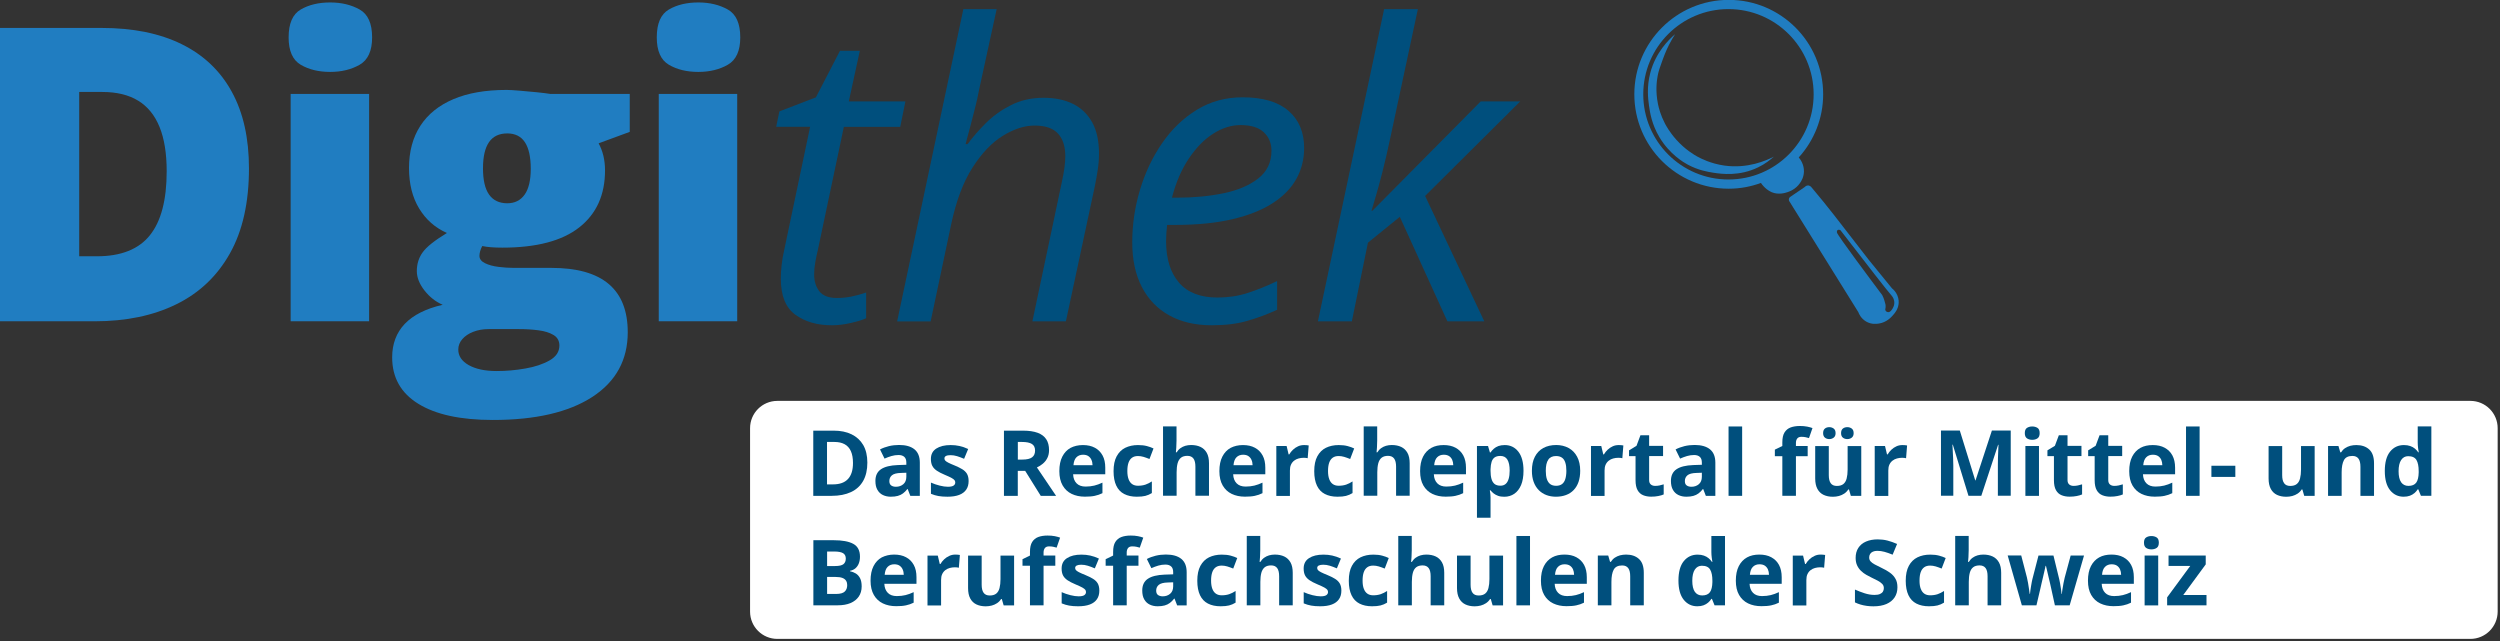 <?xml version="1.0" encoding="UTF-8" standalone="no"?>
<!DOCTYPE svg PUBLIC "-//W3C//DTD SVG 1.1//EN" "http://www.w3.org/Graphics/SVG/1.1/DTD/svg11.dtd">
<svg width="100%" height="100%" viewBox="0 0 1201 308" version="1.1" xmlns="http://www.w3.org/2000/svg" xmlns:xlink="http://www.w3.org/1999/xlink" xml:space="preserve" xmlns:serif="http://www.serif.com/" style="fill-rule:evenodd;clip-rule:evenodd;stroke-linejoin:round;stroke-miterlimit:2;">
    <rect x="0" y="0" width="1201" height="308" fill="#333333" stroke="none"/>
    <g transform="matrix(2.332,0,0,2.332,-64.626,-595.418)">
        <g id="Vektorisiert">
            <g>
                <path d="M79,290.01C79,297.04 77.69,302.88 75.07,307.54C72.45,312.2 68.77,315.69 64.01,318.02C59.26,320.35 53.67,321.51 47.25,321.51L27.71,321.51L27.71,261.08L48.62,261.08C55.12,261.08 60.63,262.2 65.15,264.43C69.67,266.66 73.11,269.93 75.46,274.23C77.82,278.52 79,283.78 79,290.01ZM62.05,290.59C62.05,286.93 61.56,283.89 60.58,281.48C59.6,279.07 58.13,277.26 56.18,276.07C54.22,274.87 51.76,274.27 48.78,274.27L44.03,274.27L44.03,308.12L47.67,308.12C52.63,308.12 56.27,306.68 58.58,303.8C60.9,300.92 62.05,296.52 62.05,290.59Z" style="fill:rgb(32,125,193);fill-rule:nonzero;"/>
                <path d="M95.73,255.83C98.04,255.83 100.06,256.31 101.79,257.28C103.51,258.24 104.37,260.16 104.37,263.03C104.37,265.81 103.51,267.69 101.79,268.67C100.07,269.65 98.05,270.14 95.73,270.14C93.36,270.14 91.34,269.65 89.67,268.67C88,267.69 87.17,265.81 87.17,263.03C87.17,260.16 88,258.25 89.67,257.28C91.34,256.31 93.36,255.83 95.73,255.83ZM103.75,274.68L103.75,321.51L87.59,321.51L87.59,274.68L103.75,274.68Z" style="fill:rgb(32,125,193);fill-rule:nonzero;"/>
                <path d="M129.24,341.84C122.6,341.84 117.48,340.73 113.89,338.51C110.29,336.29 108.5,333.1 108.5,328.94C108.5,326.16 109.37,323.86 111.1,322.04C112.84,320.22 115.44,318.91 118.91,318.11C117.48,317.5 116.23,316.53 115.17,315.18C114.11,313.83 113.58,312.49 113.58,311.17C113.58,309.71 113.98,308.42 114.78,307.31C115.58,306.19 117.25,304.86 119.78,303.32C117.36,302.25 115.45,300.57 114.06,298.28C112.67,295.99 111.97,293.21 111.97,289.93C111.97,286.54 112.75,283.65 114.3,281.25C115.86,278.85 118.13,277.02 121.12,275.75C124.11,274.48 127.75,273.85 132.05,273.85C132.63,273.85 133.51,273.9 134.7,274C135.88,274.1 137.08,274.21 138.3,274.33C139.51,274.45 140.45,274.57 141.11,274.68L157.44,274.68L157.44,282.49L151.03,284.85C151.47,285.65 151.8,286.52 152.02,287.45C152.24,288.39 152.35,289.38 152.35,290.43C152.35,295.47 150.58,299.39 147.04,302.17C143.5,304.95 138.22,306.34 131.19,306.34C129.45,306.34 128.08,306.23 127.06,306.01C126.87,306.37 126.72,306.72 126.63,307.06C126.53,307.4 126.48,307.73 126.48,308.03C126.48,308.66 126.86,309.17 127.62,309.54C128.38,309.91 129.3,310.17 130.39,310.3C131.48,310.44 132.52,310.51 133.51,310.51L141.28,310.51C146.54,310.51 150.48,311.61 153.1,313.82C155.72,316.03 157.03,319.34 157.03,323.78C157.03,329.48 154.6,333.92 149.74,337.09C144.85,340.26 138.03,341.84 129.24,341.84ZM130.02,331.76C131.98,331.76 133.95,331.59 135.93,331.24C137.91,330.9 139.58,330.34 140.93,329.57C142.28,328.8 142.95,327.78 142.95,326.51C142.95,325.55 142.55,324.82 141.75,324.34C140.95,323.86 139.92,323.53 138.65,323.37C137.38,323.2 136.05,323.12 134.64,323.12L128.36,323.12C127.2,323.12 126.15,323.31 125.2,323.68C124.25,324.05 123.5,324.55 122.95,325.19C122.4,325.82 122.12,326.54 122.12,327.34C122.12,328.66 122.84,329.73 124.27,330.54C125.71,331.35 127.62,331.76 130.02,331.76ZM132.21,297.2C133.75,297.2 134.94,296.61 135.79,295.42C136.63,294.24 137.05,292.46 137.05,290.09C137.05,287.67 136.65,285.85 135.85,284.63C135.05,283.42 133.84,282.81 132.21,282.81C130.53,282.81 129.28,283.41 128.45,284.61C127.62,285.81 127.21,287.61 127.21,290C127.21,292.4 127.62,294.2 128.45,295.39C129.28,296.58 130.53,297.2 132.21,297.2Z" style="fill:rgb(32,125,193);fill-rule:nonzero;"/>
                <path d="M171.57,255.83C173.88,255.83 175.9,256.31 177.63,257.28C179.35,258.24 180.21,260.16 180.21,263.03C180.21,265.81 179.35,267.69 177.63,268.67C175.91,269.65 173.89,270.14 171.57,270.14C169.2,270.14 167.18,269.65 165.51,268.67C163.84,267.69 163.01,265.81 163.01,263.03C163.01,260.16 163.84,258.25 165.51,257.28C167.18,256.31 169.2,255.83 171.57,255.83ZM179.58,274.68L179.58,321.51L163.42,321.51L163.42,274.68L179.58,274.68Z" style="fill:rgb(32,125,193);fill-rule:nonzero;"/>
                <path d="M199.06,322.33C196.06,322.33 193.56,321.61 191.56,320.16C189.56,318.71 188.56,316.23 188.56,312.7C188.56,311.85 188.62,310.92 188.73,309.91C188.84,308.9 189.02,307.86 189.27,306.79L194.6,281.45L187.61,281.45L188.27,278.27L195.79,275.38L200.75,265.79L204.84,265.79L202.57,276.21L214.23,276.21L213.16,281.46L201.55,281.46L196.18,306.88C195.99,307.65 195.81,308.48 195.66,309.36C195.51,310.24 195.43,311.08 195.43,311.88C195.43,313.26 195.79,314.41 196.5,315.33C197.22,316.25 198.42,316.71 200.1,316.71C201.15,316.71 202.15,316.61 203.1,316.42C204.05,316.23 205.06,315.95 206.14,315.59L206.14,320.88C205.45,321.21 204.41,321.53 203.02,321.85C201.61,322.18 200.3,322.33 199.06,322.33Z" style="fill:rgb(0,79,125);fill-rule:nonzero;"/>
                <path d="M212.53,321.51L226.17,257.2L233.03,257.2L229.39,273.9C229.17,275.09 228.9,276.3 228.58,277.56C228.26,278.81 227.94,280.07 227.61,281.32C227.28,282.57 226.95,283.81 226.62,285.02L227.03,285.02C228.1,283.56 229.38,282.1 230.85,280.64C232.32,279.18 234.05,277.95 236.02,276.96C237.99,275.97 240.22,275.47 242.7,275.47C245.07,275.47 247.1,275.9 248.8,276.75C250.49,277.6 251.8,278.88 252.73,280.57C253.65,282.26 254.11,284.39 254.11,286.96C254.11,288.03 254.03,289.13 253.86,290.25C253.69,291.37 253.49,292.53 253.24,293.74L247.29,321.52L240.39,321.52L246.42,293C246.69,291.76 246.89,290.7 247,289.82C247.11,288.94 247.17,288.17 247.17,287.51C247.17,285.5 246.67,283.94 245.66,282.84C244.65,281.74 243.05,281.19 240.84,281.19C238.77,281.19 236.6,281.89 234.33,283.28C232.06,284.67 229.96,286.86 228.05,289.85C226.13,292.84 224.67,296.75 223.65,301.57L219.43,321.53L212.53,321.53L212.53,321.51Z" style="fill:rgb(0,79,125);fill-rule:nonzero;"/>
                <path d="M277.32,322.33C273.93,322.33 271.01,321.65 268.56,320.28C266.11,318.92 264.23,316.96 262.92,314.41C261.61,311.86 260.96,308.81 260.96,305.25C260.96,301.59 261.49,297.98 262.55,294.44C263.61,290.9 265.13,287.69 267.12,284.81C269.1,281.93 271.49,279.64 274.29,277.93C277.09,276.22 280.22,275.37 283.69,275.37C287.85,275.37 291.01,276.3 293.15,278.16C295.3,280.02 296.37,282.58 296.37,285.83C296.37,288.12 295.84,290.23 294.78,292.15C293.72,294.08 292.09,295.75 289.9,297.17C287.71,298.59 284.94,299.69 281.59,300.48C278.24,301.27 274.28,301.66 269.71,301.66L268.14,301.66C268.08,302.16 268.04,302.71 267.99,303.31C267.95,303.92 267.93,304.48 267.93,305C267.93,308.64 268.81,311.48 270.58,313.54C272.34,315.59 274.99,316.62 278.52,316.62C280.7,316.62 282.76,316.31 284.7,315.69C286.64,315.07 288.67,314.25 290.8,313.23L290.8,319.14C288.76,320.08 286.71,320.84 284.64,321.43C282.57,322.04 280.13,322.33 277.32,322.33ZM269.14,296.05L270.13,296.05C273.66,296.05 276.89,295.74 279.84,295.12C282.79,294.5 285.16,293.48 286.95,292.06C288.74,290.64 289.64,288.75 289.64,286.38C289.64,284.84 289.12,283.57 288.07,282.58C287.02,281.59 285.42,281.09 283.28,281.09C281.38,281.09 279.5,281.68 277.66,282.85C275.81,284.02 274.14,285.72 272.64,287.95C271.13,290.18 269.96,292.88 269.14,296.05Z" style="fill:rgb(0,79,125);fill-rule:nonzero;"/>
                <path d="M299.21,321.51L312.85,257.2L319.8,257.2L314.18,283.45C313.57,286.32 313.01,288.77 312.48,290.81C311.96,292.85 311.5,294.51 311.12,295.79C310.73,297.07 310.44,298.06 310.25,298.75L310.42,298.75L332.74,276.22L340.88,276.22L321.29,295.69L333.48,321.52L325.88,321.52L316.08,299.99L309.51,305.32L306.2,321.52L299.21,321.52L299.21,321.51Z" style="fill:rgb(0,79,125);fill-rule:nonzero;"/>
            </g>
            <g>
                <path d="M536.62,386.94L187.85,386.94C184.75,386.94 182.23,384.43 182.23,381.32L182.23,343.53C182.23,340.43 184.74,337.91 187.85,337.91L536.62,337.91C539.72,337.91 542.24,340.42 542.24,343.53L542.24,381.32C542.23,384.42 539.72,386.94 536.62,386.94Z" style="fill:white;fill-rule:nonzero;"/>
                <g>
                    <path d="M206.39,350.62C206.39,352.13 206.1,353.39 205.52,354.41C204.94,355.43 204.1,356.19 203.01,356.7C201.91,357.21 200.59,357.47 199.05,357.47L195.25,357.47L195.25,344.04L199.47,344.04C200.88,344.04 202.1,344.29 203.13,344.79C204.16,345.29 204.97,346.03 205.54,347C206.1,347.98 206.39,349.19 206.39,350.62ZM203.43,350.7C203.43,349.71 203.28,348.89 202.99,348.25C202.7,347.61 202.27,347.14 201.7,346.83C201.13,346.52 200.43,346.37 199.6,346.37L198.08,346.37L198.08,355.11L199.3,355.11C200.69,355.11 201.72,354.74 202.4,354C203.09,353.26 203.43,352.16 203.43,350.7Z" style="fill:rgb(0,79,125);fill-rule:nonzero;"/>
                    <path d="M212.93,346.99C214.31,346.99 215.36,347.29 216.1,347.89C216.83,348.49 217.2,349.4 217.2,350.63L217.2,357.47L215.24,357.47L214.7,356.07L214.63,356.07C214.34,356.44 214.04,356.74 213.73,356.97C213.42,357.2 213.07,357.37 212.67,357.48C212.27,357.59 211.79,357.65 211.22,357.65C210.61,357.65 210.07,357.53 209.59,357.3C209.11,357.07 208.73,356.71 208.46,356.23C208.18,355.75 208.05,355.14 208.05,354.4C208.05,353.31 208.43,352.51 209.2,351.99C209.97,351.47 211.11,351.19 212.64,351.13L214.42,351.07L214.42,350.62C214.42,350.08 214.28,349.69 214,349.44C213.72,349.19 213.33,349.06 212.82,349.06C212.32,349.06 211.84,349.13 211.36,349.27C210.88,349.41 210.4,349.59 209.93,349.8L209,347.91C209.54,347.62 210.16,347.4 210.83,347.23C211.51,347.07 212.21,346.99 212.93,346.99ZM214.42,352.71L213.34,352.75C212.43,352.77 211.8,352.94 211.45,353.24C211.1,353.54 210.92,353.93 210.92,354.42C210.92,354.85 211.05,355.15 211.3,355.33C211.55,355.51 211.88,355.6 212.28,355.6C212.88,355.6 213.39,355.42 213.8,355.07C214.21,354.72 214.42,354.21 214.42,353.55L214.42,352.71Z" style="fill:rgb(0,79,125);fill-rule:nonzero;"/>
                    <path d="M227.25,354.42C227.25,355.12 227.09,355.71 226.76,356.19C226.43,356.67 225.94,357.04 225.3,357.28C224.65,357.53 223.84,357.65 222.88,357.65C222.16,357.65 221.55,357.6 221.04,357.51C220.53,357.42 220.01,357.27 219.49,357.05L219.49,354.74C220.05,354.99 220.65,355.2 221.29,355.36C221.93,355.52 222.49,355.6 222.98,355.6C223.52,355.6 223.92,355.52 224.15,355.36C224.39,355.2 224.5,354.98 224.5,354.72C224.5,354.55 224.45,354.39 224.36,354.26C224.27,354.13 224.06,353.97 223.75,353.79C223.44,353.62 222.95,353.39 222.28,353.11C221.64,352.84 221.11,352.57 220.7,352.29C220.29,352.01 219.98,351.69 219.78,351.31C219.58,350.93 219.48,350.45 219.48,349.87C219.48,348.92 219.85,348.21 220.59,347.73C221.33,347.25 222.32,347.01 223.55,347.01C224.19,347.01 224.79,347.07 225.37,347.2C225.95,347.33 226.54,347.53 227.16,347.82L226.32,349.84C225.81,349.62 225.33,349.44 224.88,349.3C224.43,349.16 223.97,349.09 223.51,349.09C223.1,349.09 222.79,349.15 222.58,349.26C222.37,349.37 222.27,349.54 222.27,349.76C222.27,349.93 222.32,350.07 222.43,350.2C222.54,350.33 222.75,350.47 223.05,350.63C223.36,350.79 223.81,350.99 224.41,351.23C224.99,351.47 225.5,351.72 225.93,351.98C226.36,352.24 226.69,352.56 226.92,352.94C227.13,353.32 227.25,353.81 227.25,354.42Z" style="fill:rgb(0,79,125);fill-rule:nonzero;"/>
                    <path d="M238.45,344.04C239.67,344.04 240.67,344.19 241.47,344.48C242.26,344.77 242.85,345.22 243.24,345.81C243.63,346.4 243.82,347.15 243.82,348.06C243.82,348.67 243.7,349.21 243.47,349.67C243.24,350.13 242.93,350.52 242.55,350.84C242.17,351.16 241.76,351.42 241.32,351.62L245.27,357.47L242.11,357.47L238.9,352.32L237.38,352.32L237.38,357.47L234.53,357.47L234.53,344.04L238.45,344.04ZM238.25,346.37L237.39,346.37L237.39,350L238.31,350C239.25,350 239.93,349.84 240.33,349.53C240.74,349.22 240.94,348.75 240.94,348.14C240.94,347.5 240.72,347.05 240.28,346.78C239.85,346.51 239.17,346.37 238.25,346.37Z" style="fill:rgb(0,79,125);fill-rule:nonzero;"/>
                    <path d="M250.8,347.01C251.75,347.01 252.57,347.19 253.25,347.56C253.94,347.92 254.46,348.45 254.84,349.14C255.22,349.83 255.4,350.68 255.4,351.67L255.4,353.03L248.78,353.03C248.81,353.82 249.05,354.44 249.49,354.89C249.93,355.34 250.55,355.56 251.34,355.56C251.99,355.56 252.59,355.49 253.14,355.36C253.68,355.23 254.24,355.02 254.82,354.75L254.82,356.92C254.31,357.17 253.78,357.36 253.23,357.47C252.68,357.59 252,357.64 251.21,357.64C250.18,357.64 249.27,357.45 248.48,357.07C247.69,356.69 247.07,356.11 246.62,355.33C246.17,354.55 245.94,353.57 245.94,352.39C245.94,351.19 246.14,350.19 246.55,349.39C246.96,348.59 247.52,347.99 248.25,347.59C248.98,347.21 249.83,347.01 250.8,347.01ZM250.82,349C250.28,349 249.82,349.17 249.47,349.52C249.11,349.87 248.91,350.42 248.85,351.16L252.78,351.16C252.77,350.74 252.7,350.37 252.55,350.05C252.41,349.73 252.19,349.47 251.91,349.28C251.63,349.09 251.26,349 250.82,349Z" style="fill:rgb(0,79,125);fill-rule:nonzero;"/>
                    <path d="M261.9,357.65C260.88,357.65 260.02,357.46 259.3,357.09C258.58,356.72 258.04,356.15 257.67,355.37C257.3,354.59 257.11,353.6 257.11,352.39C257.11,351.14 257.32,350.11 257.75,349.32C258.18,348.53 258.77,347.94 259.52,347.57C260.28,347.2 261.15,347.01 262.15,347.01C262.86,347.01 263.47,347.08 263.99,347.22C264.51,347.36 264.96,347.52 265.34,347.71L264.51,349.88C264.07,349.7 263.66,349.56 263.28,349.44C262.9,349.33 262.52,349.27 262.14,349.27C261.65,349.27 261.24,349.38 260.92,349.61C260.6,349.84 260.35,350.18 260.19,350.64C260.03,351.1 259.95,351.67 259.95,352.37C259.95,353.05 260.04,353.61 260.21,354.06C260.38,354.51 260.63,354.84 260.95,355.06C261.27,355.28 261.67,355.39 262.13,355.39C262.71,355.39 263.23,355.31 263.68,355.16C264.13,355 264.57,354.78 265,354.5L265,356.9C264.57,357.17 264.12,357.36 263.65,357.48C263.21,357.59 262.61,357.65 261.9,357.65Z" style="fill:rgb(0,79,125);fill-rule:nonzero;"/>
                    <path d="M270.08,343.16L270.08,346.09C270.08,346.6 270.06,347.08 270.03,347.54C270,348 269.97,348.32 269.95,348.51L270.1,348.51C270.32,348.16 270.58,347.87 270.89,347.65C271.19,347.43 271.53,347.27 271.9,347.16C272.27,347.06 272.66,347 273.08,347C273.82,347 274.47,347.13 275.02,347.39C275.57,347.65 276,348.06 276.31,348.61C276.62,349.16 276.77,349.88 276.77,350.76L276.77,357.45L273.97,357.45L273.97,351.45C273.97,350.72 273.84,350.16 273.57,349.79C273.3,349.42 272.88,349.23 272.32,349.23C271.76,349.23 271.31,349.36 270.99,349.62C270.67,349.88 270.44,350.26 270.3,350.77C270.17,351.27 270.1,351.89 270.1,352.62L270.1,357.45L267.3,357.45L267.3,343.16L270.08,343.16Z" style="fill:rgb(0,79,125);fill-rule:nonzero;"/>
                    <path d="M283.77,347.01C284.72,347.01 285.54,347.19 286.22,347.56C286.91,347.92 287.43,348.45 287.81,349.14C288.19,349.83 288.37,350.68 288.37,351.67L288.37,353.03L281.75,353.03C281.78,353.82 282.02,354.44 282.46,354.89C282.9,355.34 283.52,355.56 284.31,355.56C284.96,355.56 285.56,355.49 286.11,355.36C286.65,355.23 287.21,355.02 287.79,354.75L287.79,356.92C287.28,357.17 286.75,357.36 286.2,357.47C285.65,357.59 284.97,357.64 284.18,357.64C283.15,357.64 282.24,357.45 281.45,357.07C280.66,356.69 280.04,356.11 279.59,355.33C279.14,354.55 278.91,353.57 278.91,352.39C278.91,351.19 279.11,350.19 279.52,349.39C279.93,348.59 280.49,347.99 281.22,347.59C281.96,347.21 282.8,347.01 283.77,347.01ZM283.79,349C283.25,349 282.79,349.17 282.44,349.52C282.08,349.87 281.88,350.42 281.82,351.16L285.75,351.16C285.74,350.74 285.67,350.37 285.52,350.05C285.38,349.73 285.16,349.47 284.88,349.28C284.6,349.09 284.23,349 283.79,349Z" style="fill:rgb(0,79,125);fill-rule:nonzero;"/>
                    <path d="M296.37,347.01C296.51,347.01 296.67,347.02 296.86,347.03C297.05,347.05 297.2,347.07 297.31,347.09L297.1,349.72C297.01,349.69 296.88,349.67 296.71,349.65C296.54,349.63 296.4,349.63 296.27,349.63C295.91,349.63 295.56,349.68 295.22,349.77C294.88,349.86 294.58,350.01 294.31,350.22C294.04,350.43 293.83,350.69 293.67,351.03C293.51,351.36 293.44,351.77 293.44,352.26L293.44,357.49L290.64,357.49L290.64,347.2L292.76,347.2L293.17,348.93L293.31,348.93C293.51,348.58 293.76,348.26 294.07,347.97C294.37,347.68 294.72,347.45 295.11,347.27C295.49,347.09 295.92,347.01 296.37,347.01Z" style="fill:rgb(0,79,125);fill-rule:nonzero;"/>
                    <path d="M303.24,357.65C302.22,357.65 301.36,357.46 300.64,357.09C299.92,356.72 299.38,356.15 299.01,355.37C298.64,354.59 298.45,353.6 298.45,352.39C298.45,351.14 298.66,350.11 299.09,349.32C299.52,348.53 300.11,347.94 300.86,347.57C301.61,347.2 302.49,347.01 303.49,347.01C304.2,347.01 304.81,347.08 305.33,347.22C305.85,347.36 306.3,347.52 306.68,347.71L305.85,349.88C305.41,349.7 305,349.56 304.62,349.44C304.24,349.33 303.86,349.27 303.48,349.27C302.99,349.27 302.58,349.38 302.26,349.61C301.94,349.84 301.69,350.18 301.53,350.64C301.37,351.1 301.29,351.67 301.29,352.37C301.29,353.05 301.38,353.61 301.55,354.06C301.72,354.51 301.97,354.84 302.29,355.06C302.61,355.28 303.01,355.39 303.47,355.39C304.05,355.39 304.57,355.31 305.02,355.16C305.47,355 305.91,354.78 306.34,354.5L306.34,356.9C305.91,357.17 305.46,357.36 304.99,357.48C304.55,357.59 303.96,357.65 303.24,357.65Z" style="fill:rgb(0,79,125);fill-rule:nonzero;"/>
                    <path d="M311.42,343.16L311.42,346.09C311.42,346.6 311.4,347.08 311.37,347.54C311.34,348 311.31,348.32 311.29,348.51L311.44,348.51C311.66,348.16 311.92,347.87 312.23,347.65C312.53,347.43 312.87,347.27 313.24,347.16C313.61,347.06 314,347 314.42,347C315.16,347 315.81,347.13 316.36,347.39C316.91,347.65 317.34,348.06 317.65,348.61C317.96,349.16 318.11,349.88 318.11,350.76L318.11,357.45L315.31,357.45L315.31,351.45C315.31,350.72 315.18,350.16 314.91,349.79C314.64,349.42 314.22,349.23 313.66,349.23C313.1,349.23 312.65,349.36 312.33,349.62C312,349.88 311.78,350.26 311.64,350.77C311.51,351.27 311.44,351.89 311.44,352.62L311.44,357.45L308.64,357.45L308.64,343.16L311.42,343.16Z" style="fill:rgb(0,79,125);fill-rule:nonzero;"/>
                    <path d="M325.11,347.01C326.06,347.01 326.88,347.19 327.56,347.56C328.24,347.93 328.78,348.45 329.15,349.14C329.52,349.83 329.71,350.68 329.71,351.67L329.71,353.03L323.09,353.03C323.12,353.82 323.36,354.44 323.8,354.89C324.24,355.34 324.86,355.56 325.65,355.56C326.31,355.56 326.9,355.49 327.45,355.36C327.99,355.23 328.56,355.02 329.13,354.75L329.13,356.92C328.62,357.17 328.09,357.36 327.54,357.47C326.99,357.59 326.31,357.64 325.52,357.64C324.49,357.64 323.58,357.45 322.79,357.07C322,356.69 321.38,356.11 320.93,355.33C320.48,354.55 320.26,353.57 320.26,352.39C320.26,351.19 320.46,350.19 320.87,349.39C321.28,348.59 321.85,347.99 322.57,347.59C323.29,347.19 324.14,347.01 325.11,347.01ZM325.13,349C324.59,349 324.13,349.17 323.78,349.52C323.42,349.87 323.22,350.42 323.16,351.16L327.09,351.16C327.08,350.74 327.01,350.37 326.87,350.05C326.73,349.73 326.51,349.47 326.23,349.28C325.93,349.09 325.57,349 325.13,349Z" style="fill:rgb(0,79,125);fill-rule:nonzero;"/>
                    <path d="M337.69,347.01C338.85,347.01 339.78,347.46 340.49,348.36C341.2,349.26 341.56,350.58 341.56,352.32C341.56,353.48 341.39,354.46 341.06,355.25C340.72,356.04 340.26,356.64 339.66,357.05C339.07,357.45 338.38,357.66 337.61,357.66C337.11,357.66 336.69,357.6 336.33,357.47C335.98,357.34 335.67,357.18 335.42,356.98C335.17,356.78 334.95,356.57 334.77,356.34L334.62,356.34C334.67,356.58 334.71,356.84 334.73,357.09C334.75,357.34 334.77,357.6 334.77,357.84L334.77,361.98L331.97,361.98L331.97,347.2L334.25,347.2L334.64,348.53L334.77,348.53C334.95,348.25 335.18,348 335.44,347.77C335.7,347.54 336.02,347.35 336.39,347.21C336.77,347.08 337.2,347.01 337.69,347.01ZM336.79,349.25C336.3,349.25 335.91,349.35 335.62,349.55C335.33,349.75 335.12,350.06 334.99,350.46C334.86,350.86 334.79,351.38 334.77,351.99L334.77,352.29C334.77,352.95 334.83,353.51 334.96,353.97C335.09,354.43 335.3,354.78 335.59,355.02C335.88,355.26 336.3,355.38 336.82,355.38C337.25,355.38 337.6,355.26 337.88,355.02C338.16,354.78 338.36,354.43 338.5,353.97C338.64,353.51 338.71,352.94 338.71,352.28C338.71,351.28 338.55,350.52 338.24,350.01C337.93,349.5 337.45,349.25 336.79,349.25Z" style="fill:rgb(0,79,125);fill-rule:nonzero;"/>
                    <path d="M353.24,352.31C353.24,353.17 353.12,353.93 352.9,354.59C352.67,355.25 352.34,355.81 351.9,356.27C351.46,356.73 350.94,357.07 350.32,357.3C349.7,357.53 349.01,357.65 348.24,357.65C347.52,357.65 346.85,357.53 346.25,357.3C345.65,357.07 345.12,356.72 344.68,356.27C344.24,355.81 343.89,355.26 343.65,354.59C343.41,353.93 343.29,353.17 343.29,352.31C343.29,351.17 343.49,350.21 343.9,349.42C344.31,348.63 344.88,348.03 345.63,347.62C346.38,347.21 347.27,347 348.3,347C349.26,347 350.11,347.21 350.86,347.62C351.61,348.03 352.19,348.63 352.61,349.42C353.03,350.21 353.24,351.18 353.24,352.31ZM346.15,352.31C346.15,352.98 346.22,353.55 346.37,354.01C346.52,354.47 346.75,354.81 347.06,355.05C347.37,355.28 347.78,355.4 348.28,355.4C348.78,355.4 349.18,355.28 349.49,355.05C349.8,354.82 350.03,354.47 350.17,354.01C350.31,353.55 350.39,352.98 350.39,352.31C350.39,351.63 350.32,351.07 350.17,350.62C350.03,350.17 349.8,349.83 349.49,349.61C349.18,349.39 348.77,349.27 348.27,349.27C347.53,349.27 346.99,349.52 346.66,350.03C346.31,350.54 346.15,351.3 346.15,352.31Z" style="fill:rgb(0,79,125);fill-rule:nonzero;"/>
                    <path d="M361.18,347.01C361.32,347.01 361.48,347.02 361.67,347.03C361.86,347.05 362.01,347.07 362.13,347.09L361.92,349.72C361.83,349.69 361.7,349.67 361.53,349.65C361.36,349.63 361.22,349.63 361.09,349.63C360.73,349.63 360.38,349.68 360.04,349.77C359.7,349.86 359.4,350.01 359.13,350.22C358.86,350.43 358.65,350.69 358.49,351.03C358.33,351.36 358.26,351.77 358.26,352.26L358.26,357.49L355.46,357.49L355.46,347.2L357.58,347.2L357.99,348.93L358.13,348.93C358.33,348.58 358.58,348.26 358.89,347.97C359.19,347.68 359.54,347.45 359.93,347.27C360.31,347.09 360.73,347.01 361.18,347.01Z" style="fill:rgb(0,79,125);fill-rule:nonzero;"/>
                    <path d="M368.68,355.42C368.99,355.42 369.28,355.39 369.57,355.33C369.86,355.27 370.15,355.19 370.44,355.1L370.44,357.18C370.14,357.31 369.77,357.43 369.32,357.51C368.88,357.6 368.39,357.64 367.86,357.64C367.25,357.64 366.7,357.54 366.21,357.34C365.72,357.14 365.34,356.8 365.06,356.3C364.78,355.81 364.64,355.12 364.64,354.24L364.64,349.29L363.3,349.29L363.3,348.1L364.84,347.16L365.65,344.99L367.44,344.99L367.44,347.18L370.31,347.18L370.31,349.28L367.44,349.28L367.44,354.23C367.44,354.62 367.55,354.91 367.77,355.11C367.99,355.31 368.31,355.42 368.68,355.42Z" style="fill:rgb(0,79,125);fill-rule:nonzero;"/>
                    <path d="M376.81,346.99C378.19,346.99 379.24,347.29 379.98,347.89C380.71,348.49 381.08,349.4 381.08,350.63L381.08,357.47L379.12,357.47L378.58,356.07L378.51,356.07C378.22,356.44 377.92,356.74 377.61,356.97C377.3,357.2 376.95,357.37 376.55,357.48C376.15,357.59 375.67,357.65 375.1,357.65C374.49,357.65 373.95,357.53 373.47,357.3C372.99,357.07 372.61,356.71 372.34,356.23C372.06,355.75 371.93,355.14 371.93,354.4C371.93,353.31 372.31,352.51 373.08,351.99C373.85,351.47 374.99,351.19 376.52,351.13L378.3,351.07L378.3,350.62C378.3,350.08 378.16,349.69 377.88,349.44C377.6,349.19 377.21,349.06 376.71,349.06C376.21,349.06 375.73,349.13 375.25,349.27C374.77,349.41 374.29,349.59 373.82,349.8L372.89,347.91C373.43,347.62 374.05,347.4 374.72,347.23C375.39,347.07 376.09,346.99 376.81,346.99ZM378.3,352.71L377.22,352.75C376.31,352.77 375.68,352.94 375.33,353.24C374.98,353.54 374.8,353.93 374.8,354.42C374.8,354.85 374.92,355.15 375.18,355.33C375.43,355.51 375.76,355.6 376.16,355.6C376.76,355.6 377.27,355.42 377.68,355.07C378.09,354.72 378.3,354.21 378.3,353.55L378.3,352.71Z" style="fill:rgb(0,79,125);fill-rule:nonzero;"/>
                    <rect x="383.8" y="343.18" width="2.8" height="14.29" style="fill:rgb(0,79,125);"/>
                    <path d="M400.1,349.3L397.68,349.3L397.68,357.46L394.88,357.46L394.88,349.3L393.34,349.3L393.34,347.95L394.88,347.2L394.88,346.45C394.88,345.57 395.03,344.89 395.33,344.41C395.63,343.93 396.05,343.58 396.59,343.38C397.13,343.18 397.77,343.08 398.51,343.08C399.05,343.08 399.55,343.12 400,343.21C400.45,343.3 400.81,343.4 401.09,343.51L400.37,345.57C400.16,345.5 399.92,345.44 399.67,345.39C399.42,345.34 399.13,345.31 398.81,345.31C398.42,345.31 398.13,345.43 397.95,345.66C397.77,345.89 397.68,346.2 397.68,346.56L397.68,347.2L400.1,347.2L400.1,349.3Z" style="fill:rgb(0,79,125);fill-rule:nonzero;"/>
                    <path d="M411.14,347.2L411.14,357.47L408.99,357.47L408.61,356.16L408.46,356.16C408.24,356.51 407.96,356.79 407.63,357.01C407.3,357.23 406.93,357.39 406.54,357.5C406.14,357.6 405.73,357.66 405.3,357.66C404.57,357.66 403.93,357.53 403.38,357.27C402.83,357.01 402.41,356.6 402.11,356.05C401.81,355.5 401.65,354.78 401.65,353.9L401.65,347.21L404.45,347.21L404.45,353.21C404.45,353.94 404.58,354.5 404.85,354.87C405.11,355.24 405.53,355.43 406.11,355.43C406.68,355.43 407.13,355.3 407.45,355.04C407.77,354.78 408,354.4 408.13,353.89C408.26,353.38 408.33,352.77 408.33,352.04L408.33,347.21L411.14,347.21L411.14,347.2ZM403.28,344.56C403.28,344.13 403.4,343.81 403.65,343.61C403.9,343.41 404.2,343.32 404.55,343.32C404.9,343.32 405.2,343.42 405.46,343.61C405.72,343.81 405.85,344.12 405.85,344.56C405.85,344.97 405.72,345.28 405.46,345.48C405.2,345.68 404.9,345.78 404.55,345.78C404.2,345.78 403.89,345.68 403.65,345.48C403.41,345.28 403.28,344.97 403.28,344.56ZM406.98,344.56C406.98,344.13 407.1,343.81 407.35,343.61C407.6,343.41 407.91,343.32 408.27,343.32C408.62,343.32 408.92,343.42 409.18,343.61C409.44,343.81 409.57,344.12 409.57,344.56C409.57,344.97 409.44,345.28 409.18,345.48C408.92,345.68 408.62,345.78 408.27,345.78C407.9,345.78 407.6,345.68 407.35,345.48C407.1,345.28 406.98,344.97 406.98,344.56Z" style="fill:rgb(0,79,125);fill-rule:nonzero;"/>
                    <path d="M419.63,347.01C419.77,347.01 419.93,347.02 420.12,347.03C420.31,347.05 420.46,347.07 420.58,347.09L420.37,349.72C420.28,349.69 420.15,349.67 419.98,349.65C419.81,349.63 419.67,349.63 419.54,349.63C419.18,349.63 418.83,349.68 418.49,349.77C418.15,349.86 417.85,350.01 417.58,350.22C417.31,350.43 417.1,350.69 416.94,351.03C416.78,351.36 416.71,351.77 416.71,352.26L416.71,357.49L413.91,357.49L413.91,347.2L416.03,347.2L416.44,348.93L416.58,348.93C416.78,348.58 417.03,348.26 417.34,347.97C417.64,347.68 417.99,347.45 418.38,347.27C418.76,347.09 419.18,347.01 419.63,347.01Z" style="fill:rgb(0,79,125);fill-rule:nonzero;"/>
                    <path d="M433.23,357.47L430,346.93L429.92,346.93C429.93,347.18 429.95,347.56 429.98,348.06C430.01,348.56 430.03,349.1 430.06,349.67C430.09,350.24 430.1,350.75 430.1,351.21L430.1,357.45L427.56,357.45L427.56,344.02L431.44,344.02L434.62,354.29L434.68,354.29L438.05,344.02L441.93,344.02L441.93,357.45L439.28,357.45L439.28,351.1C439.28,350.68 439.29,350.19 439.3,349.64C439.31,349.09 439.34,348.56 439.36,348.07C439.38,347.58 439.4,347.2 439.41,346.95L439.33,346.95L435.87,357.46L433.23,357.46L433.23,357.47Z" style="fill:rgb(0,79,125);fill-rule:nonzero;"/>
                    <path d="M446.36,343.18C446.78,343.18 447.13,343.28 447.44,343.47C447.74,343.66 447.89,344.02 447.89,344.55C447.89,345.07 447.74,345.43 447.44,345.63C447.14,345.83 446.78,345.93 446.36,345.93C445.94,345.93 445.58,345.83 445.28,345.63C444.98,345.43 444.83,345.07 444.83,344.55C444.83,344.02 444.98,343.66 445.28,343.47C445.58,343.28 445.93,343.18 446.36,343.18ZM447.75,347.2L447.75,357.47L444.95,357.47L444.95,347.2L447.75,347.2Z" style="fill:rgb(0,79,125);fill-rule:nonzero;"/>
                    <path d="M454.87,355.42C455.18,355.42 455.47,355.39 455.76,355.33C456.05,355.27 456.34,355.19 456.63,355.1L456.63,357.18C456.33,357.31 455.96,357.43 455.51,357.51C455.07,357.6 454.58,357.64 454.05,357.64C453.44,357.64 452.89,357.54 452.4,357.34C451.91,357.14 451.53,356.8 451.25,356.3C450.97,355.81 450.83,355.12 450.83,354.24L450.83,349.29L449.49,349.29L449.49,348.1L451.03,347.16L451.84,344.99L453.63,344.99L453.63,347.18L456.5,347.18L456.5,349.28L453.63,349.28L453.63,354.23C453.63,354.62 453.74,354.91 453.96,355.11C454.18,355.31 454.5,355.42 454.87,355.42Z" style="fill:rgb(0,79,125);fill-rule:nonzero;"/>
                    <path d="M463.26,355.42C463.57,355.42 463.86,355.39 464.15,355.33C464.44,355.27 464.73,355.19 465.02,355.1L465.02,357.18C464.72,357.31 464.35,357.43 463.9,357.51C463.46,357.6 462.97,357.64 462.44,357.64C461.83,357.64 461.28,357.54 460.79,357.34C460.3,357.14 459.92,356.8 459.64,356.3C459.36,355.81 459.22,355.12 459.22,354.24L459.22,349.29L457.88,349.29L457.88,348.1L459.42,347.16L460.23,344.99L462.02,344.99L462.02,347.18L464.89,347.18L464.89,349.28L462.02,349.28L462.02,354.23C462.02,354.62 462.13,354.91 462.35,355.11C462.57,355.31 462.89,355.42 463.26,355.42Z" style="fill:rgb(0,79,125);fill-rule:nonzero;"/>
                    <path d="M471.19,347.01C472.14,347.01 472.96,347.19 473.64,347.56C474.32,347.93 474.86,348.45 475.23,349.14C475.6,349.83 475.79,350.68 475.79,351.67L475.79,353.03L469.17,353.03C469.2,353.82 469.44,354.44 469.88,354.89C470.32,355.34 470.94,355.56 471.73,355.56C472.39,355.56 472.98,355.49 473.53,355.36C474.07,355.23 474.64,355.02 475.21,354.75L475.21,356.92C474.7,357.17 474.17,357.36 473.62,357.47C473.07,357.59 472.39,357.64 471.6,357.64C470.57,357.64 469.66,357.45 468.87,357.07C468.08,356.69 467.46,356.11 467.01,355.33C466.56,354.55 466.34,353.57 466.34,352.39C466.34,351.19 466.54,350.19 466.95,349.39C467.36,348.59 467.93,347.99 468.65,347.59C469.37,347.19 470.22,347.01 471.19,347.01ZM471.2,349C470.66,349 470.2,349.17 469.85,349.52C469.49,349.87 469.29,350.42 469.23,351.16L473.16,351.16C473.15,350.74 473.08,350.37 472.94,350.05C472.8,349.73 472.58,349.47 472.3,349.28C472.01,349.09 471.65,349 471.2,349Z" style="fill:rgb(0,79,125);fill-rule:nonzero;"/>
                    <rect x="478.04" y="343.18" width="2.8" height="14.29" style="fill:rgb(0,79,125);"/>
                    <rect x="483.27" y="351.27" width="4.93" height="2.3" style="fill:rgb(0,79,125);"/>
                    <path d="M504.54,347.2L504.54,357.47L502.39,357.47L502.01,356.16L501.86,356.16C501.64,356.51 501.36,356.79 501.03,357.01C500.7,357.23 500.33,357.39 499.94,357.5C499.54,357.6 499.13,357.66 498.7,357.66C497.97,357.66 497.33,357.53 496.78,357.27C496.23,357.01 495.81,356.6 495.51,356.05C495.21,355.5 495.05,354.78 495.05,353.9L495.05,347.21L497.85,347.21L497.85,353.21C497.85,353.94 497.98,354.5 498.25,354.87C498.51,355.24 498.93,355.43 499.51,355.43C500.08,355.43 500.53,355.3 500.85,355.04C501.17,354.78 501.4,354.4 501.53,353.89C501.66,353.38 501.73,352.77 501.73,352.04L501.73,347.21L504.54,347.21L504.54,347.2Z" style="fill:rgb(0,79,125);fill-rule:nonzero;"/>
                    <path d="M513.13,347.01C514.23,347.01 515.11,347.31 515.77,347.91C516.44,348.51 516.77,349.46 516.77,350.78L516.77,357.47L513.97,357.47L513.97,351.47C513.97,350.74 513.84,350.18 513.57,349.81C513.3,349.44 512.89,349.25 512.32,349.25C511.46,349.25 510.88,349.54 510.57,350.12C510.26,350.7 510.1,351.54 510.1,352.64L510.1,357.47L507.3,357.47L507.3,347.2L509.44,347.2L509.82,348.51L509.98,348.51C510.2,348.16 510.47,347.87 510.8,347.65C511.13,347.43 511.49,347.27 511.89,347.16C512.28,347.06 512.7,347.01 513.13,347.01Z" style="fill:rgb(0,79,125);fill-rule:nonzero;"/>
                    <path d="M522.87,357.65C521.73,357.65 520.79,357.2 520.07,356.3C519.35,355.4 518.99,354.09 518.99,352.35C518.99,350.59 519.35,349.26 520.08,348.36C520.81,347.46 521.76,347.01 522.94,347.01C523.43,347.01 523.86,347.08 524.23,347.21C524.6,347.34 524.93,347.52 525.2,347.75C525.47,347.98 525.7,348.23 525.89,348.51L525.98,348.51C525.94,348.31 525.9,348.03 525.85,347.64C525.8,347.25 525.77,346.86 525.77,346.46L525.77,343.17L528.58,343.17L528.58,357.46L526.43,357.46L525.89,356.13L525.77,356.13C525.59,356.41 525.37,356.67 525.1,356.9C524.83,357.13 524.52,357.31 524.15,357.45C523.8,357.58 523.36,357.65 522.87,357.65ZM523.85,355.42C524.61,355.42 525.15,355.19 525.47,354.74C525.79,354.29 525.95,353.6 525.97,352.68L525.97,352.38C525.97,351.38 525.82,350.62 525.51,350.09C525.2,349.56 524.63,349.3 523.8,349.3C523.18,349.3 522.7,349.57 522.35,350.1C522,350.63 521.83,351.4 521.83,352.41C521.83,353.42 522.01,354.17 522.36,354.68C522.71,355.16 523.21,355.42 523.85,355.42Z" style="fill:rgb(0,79,125);fill-rule:nonzero;"/>
                    <path d="M195.25,366.61L199.43,366.61C201.22,366.61 202.57,366.86 203.49,367.36C204.41,367.86 204.87,368.74 204.87,370.01C204.87,370.52 204.79,370.98 204.63,371.39C204.47,371.8 204.23,372.14 203.93,372.4C203.63,372.66 203.25,372.83 202.81,372.91L202.81,373C203.26,373.09 203.66,373.25 204.02,373.47C204.38,373.69 204.67,374.02 204.89,374.44C205.11,374.87 205.22,375.43 205.22,376.13C205.22,376.94 205.02,377.64 204.62,378.22C204.22,378.8 203.65,379.25 202.92,379.56C202.18,379.87 201.31,380.02 200.29,380.02L195.27,380.02L195.27,366.61L195.25,366.61ZM198.1,371.93L199.75,371.93C200.58,371.93 201.15,371.8 201.47,371.54C201.79,371.28 201.95,370.9 201.95,370.39C201.95,369.88 201.76,369.51 201.39,369.28C201.01,369.06 200.42,368.94 199.6,368.94L198.1,368.94L198.1,371.93ZM198.1,374.18L198.1,377.68L199.95,377.68C200.81,377.68 201.4,377.51 201.74,377.18C202.08,376.85 202.24,376.41 202.24,375.85C202.24,375.52 202.17,375.23 202.02,374.98C201.87,374.73 201.63,374.53 201.28,374.39C200.93,374.25 200.46,374.18 199.85,374.18L198.1,374.18Z" style="fill:rgb(0,79,125);fill-rule:nonzero;"/>
                    <path d="M211.91,369.57C212.86,369.57 213.68,369.75 214.36,370.12C215.05,370.48 215.57,371.01 215.95,371.7C216.33,372.39 216.51,373.24 216.51,374.23L216.51,375.59L209.89,375.59C209.92,376.38 210.16,377 210.6,377.45C211.04,377.9 211.66,378.12 212.45,378.12C213.1,378.12 213.7,378.05 214.25,377.92C214.79,377.79 215.35,377.58 215.93,377.31L215.93,379.48C215.42,379.73 214.89,379.92 214.34,380.03C213.79,380.15 213.11,380.2 212.32,380.2C211.29,380.2 210.38,380.01 209.59,379.63C208.8,379.25 208.18,378.67 207.73,377.89C207.28,377.11 207.05,376.13 207.05,374.95C207.05,373.75 207.25,372.75 207.66,371.95C208.07,371.15 208.63,370.55 209.36,370.15C210.1,369.78 210.95,369.57 211.91,369.57ZM211.93,371.57C211.39,371.57 210.93,371.74 210.58,372.09C210.22,372.44 210.02,372.99 209.96,373.73L213.89,373.73C213.88,373.31 213.81,372.94 213.66,372.62C213.52,372.3 213.3,372.04 213.02,371.85C212.74,371.66 212.37,371.57 211.93,371.57Z" style="fill:rgb(0,79,125);fill-rule:nonzero;"/>
                    <path d="M224.51,369.57C224.65,369.57 224.81,369.58 225,369.59C225.19,369.61 225.34,369.63 225.45,369.65L225.24,372.28C225.15,372.25 225.02,372.23 224.85,372.21C224.68,372.19 224.54,372.19 224.41,372.19C224.05,372.19 223.7,372.24 223.36,372.33C223.02,372.42 222.72,372.57 222.45,372.78C222.18,372.99 221.97,373.25 221.81,373.59C221.65,373.92 221.58,374.33 221.58,374.82L221.58,380.05L218.78,380.05L218.78,369.78L220.9,369.78L221.31,371.51L221.45,371.51C221.65,371.16 221.9,370.84 222.21,370.55C222.51,370.26 222.86,370.03 223.25,369.85C223.64,369.66 224.06,369.57 224.51,369.57Z" style="fill:rgb(0,79,125);fill-rule:nonzero;"/>
                    <path d="M236.62,369.77L236.62,380.04L234.47,380.04L234.09,378.73L233.94,378.73C233.72,379.08 233.44,379.36 233.11,379.58C232.78,379.8 232.42,379.96 232.02,380.07C231.62,380.17 231.21,380.23 230.78,380.23C230.05,380.23 229.41,380.1 228.86,379.84C228.31,379.58 227.89,379.17 227.59,378.62C227.29,378.07 227.14,377.35 227.14,376.47L227.14,369.78L229.94,369.78L229.94,375.78C229.94,376.51 230.07,377.07 230.34,377.44C230.61,377.81 231.02,378 231.6,378C232.17,378 232.62,377.87 232.94,377.61C233.26,377.35 233.49,376.97 233.62,376.46C233.75,375.95 233.82,375.34 233.82,374.61L233.82,369.78L236.62,369.78L236.62,369.77Z" style="fill:rgb(0,79,125);fill-rule:nonzero;"/>
                    <path d="M245.11,371.87L242.69,371.87L242.69,380.03L239.89,380.03L239.89,371.87L238.35,371.87L238.35,370.52L239.89,369.77L239.89,369.02C239.89,368.14 240.04,367.46 240.34,366.98C240.64,366.5 241.06,366.15 241.6,365.95C242.14,365.75 242.78,365.65 243.52,365.65C244.06,365.65 244.56,365.69 245.01,365.78C245.46,365.87 245.82,365.97 246.1,366.08L245.38,368.14C245.17,368.07 244.93,368.01 244.68,367.96C244.43,367.91 244.14,367.88 243.82,367.88C243.43,367.88 243.14,368 242.96,368.23C242.78,368.47 242.69,368.77 242.69,369.13L242.69,369.77L245.11,369.77L245.11,371.87Z" style="fill:rgb(0,79,125);fill-rule:nonzero;"/>
                    <path d="M254.18,376.99C254.18,377.69 254.02,378.28 253.69,378.76C253.36,379.24 252.87,379.61 252.23,379.85C251.58,380.1 250.77,380.22 249.81,380.22C249.09,380.22 248.48,380.17 247.97,380.08C247.46,379.99 246.94,379.84 246.42,379.62L246.42,377.31C246.98,377.56 247.58,377.77 248.22,377.93C248.86,378.09 249.42,378.17 249.91,378.17C250.45,378.17 250.85,378.09 251.08,377.93C251.32,377.77 251.43,377.55 251.43,377.29C251.43,377.12 251.38,376.96 251.29,376.83C251.2,376.7 250.99,376.54 250.68,376.36C250.37,376.19 249.88,375.96 249.21,375.68C248.57,375.41 248.04,375.14 247.63,374.86C247.22,374.58 246.91,374.26 246.71,373.88C246.51,373.5 246.41,373.02 246.41,372.44C246.41,371.49 246.78,370.78 247.52,370.3C248.26,369.82 249.25,369.58 250.48,369.58C251.12,369.58 251.72,369.64 252.3,369.77C252.88,369.9 253.47,370.1 254.09,370.39L253.25,372.41C252.74,372.19 252.26,372.01 251.81,371.87C251.36,371.73 250.9,371.66 250.44,371.66C250.03,371.66 249.72,371.72 249.51,371.83C249.3,371.94 249.2,372.11 249.2,372.33C249.2,372.5 249.25,372.64 249.36,372.77C249.47,372.9 249.68,373.04 249.98,373.2C250.29,373.36 250.74,373.56 251.34,373.8C251.92,374.04 252.43,374.29 252.86,374.55C253.29,374.81 253.62,375.13 253.85,375.51C254.06,375.88 254.18,376.38 254.18,376.99Z" style="fill:rgb(0,79,125);fill-rule:nonzero;"/>
                    <path d="M262.24,371.87L259.82,371.87L259.82,380.03L257.02,380.03L257.02,371.87L255.48,371.87L255.48,370.52L257.02,369.77L257.02,369.02C257.02,368.14 257.17,367.46 257.47,366.98C257.77,366.5 258.19,366.15 258.73,365.95C259.27,365.75 259.91,365.65 260.65,365.65C261.19,365.65 261.69,365.69 262.14,365.78C262.59,365.87 262.95,365.97 263.23,366.08L262.51,368.14C262.3,368.07 262.06,368.01 261.81,367.96C261.56,367.91 261.27,367.88 260.95,367.88C260.56,367.88 260.27,368 260.09,368.23C259.91,368.47 259.82,368.77 259.82,369.13L259.82,369.77L262.24,369.77L262.24,371.87Z" style="fill:rgb(0,79,125);fill-rule:nonzero;"/>
                    <path d="M267.9,369.56C269.28,369.56 270.33,369.86 271.07,370.46C271.8,371.06 272.17,371.97 272.17,373.2L272.17,380.04L270.21,380.04L269.67,378.64L269.6,378.64C269.31,379.01 269.01,379.31 268.7,379.54C268.39,379.77 268.04,379.94 267.64,380.05C267.24,380.16 266.76,380.22 266.19,380.22C265.58,380.22 265.04,380.1 264.56,379.87C264.08,379.64 263.7,379.28 263.43,378.8C263.15,378.32 263.02,377.71 263.02,376.97C263.02,375.88 263.4,375.08 264.17,374.56C264.94,374.04 266.08,373.76 267.61,373.7L269.39,373.64L269.39,373.19C269.39,372.65 269.25,372.26 268.97,372.01C268.69,371.76 268.3,371.63 267.79,371.63C267.29,371.63 266.81,371.7 266.33,371.84C265.85,371.98 265.37,372.16 264.9,372.37L263.97,370.48C264.51,370.19 265.13,369.97 265.8,369.8C266.48,369.64 267.18,369.56 267.9,369.56ZM269.39,375.28L268.31,375.32C267.4,375.34 266.77,375.51 266.42,375.81C266.07,376.11 265.89,376.5 265.89,376.99C265.89,377.42 266.02,377.72 266.27,377.9C266.52,378.08 266.85,378.17 267.25,378.17C267.85,378.17 268.36,377.99 268.77,377.64C269.18,377.29 269.39,376.78 269.39,376.12L269.39,375.28Z" style="fill:rgb(0,79,125);fill-rule:nonzero;"/>
                    <path d="M279.15,380.22C278.13,380.22 277.27,380.03 276.55,379.66C275.83,379.29 275.29,378.72 274.92,377.94C274.55,377.16 274.36,376.17 274.36,374.96C274.36,373.71 274.57,372.68 275,371.89C275.43,371.1 276.02,370.51 276.77,370.14C277.53,369.77 278.4,369.58 279.4,369.58C280.11,369.58 280.72,369.65 281.24,369.79C281.76,369.93 282.21,370.09 282.59,370.28L281.76,372.45C281.32,372.27 280.91,372.13 280.53,372.01C280.15,371.9 279.77,371.84 279.39,371.84C278.9,371.84 278.49,371.95 278.17,372.18C277.85,372.41 277.6,372.75 277.44,373.21C277.28,373.67 277.2,374.24 277.2,374.94C277.2,375.62 277.29,376.18 277.46,376.63C277.63,377.08 277.88,377.41 278.2,377.63C278.52,377.85 278.92,377.96 279.38,377.96C279.96,377.96 280.48,377.88 280.93,377.73C281.38,377.57 281.82,377.35 282.25,377.07L282.25,379.47C281.82,379.74 281.37,379.93 280.9,380.05C280.46,380.16 279.86,380.22 279.15,380.22Z" style="fill:rgb(0,79,125);fill-rule:nonzero;"/>
                    <path d="M287.33,365.73L287.33,368.66C287.33,369.17 287.31,369.65 287.28,370.11C287.25,370.57 287.22,370.89 287.2,371.08L287.35,371.08C287.57,370.73 287.83,370.44 288.14,370.22C288.44,370 288.78,369.84 289.15,369.73C289.52,369.63 289.91,369.57 290.33,369.57C291.07,369.57 291.72,369.7 292.27,369.96C292.82,370.22 293.25,370.63 293.56,371.18C293.87,371.73 294.02,372.45 294.02,373.33L294.02,380.02L291.22,380.02L291.22,374.02C291.22,373.29 291.09,372.73 290.82,372.36C290.55,371.99 290.13,371.8 289.57,371.8C289.01,371.8 288.56,371.93 288.24,372.19C287.92,372.45 287.69,372.83 287.55,373.34C287.42,373.84 287.35,374.46 287.35,375.19L287.35,380.02L284.55,380.02L284.55,365.73L287.33,365.73Z" style="fill:rgb(0,79,125);fill-rule:nonzero;"/>
                    <path d="M304.04,376.99C304.04,377.69 303.88,378.28 303.55,378.76C303.22,379.24 302.73,379.61 302.09,379.85C301.44,380.1 300.63,380.22 299.67,380.22C298.95,380.22 298.34,380.17 297.83,380.08C297.32,379.99 296.8,379.84 296.28,379.62L296.28,377.31C296.84,377.56 297.44,377.77 298.08,377.93C298.72,378.09 299.28,378.17 299.77,378.17C300.31,378.17 300.71,378.09 300.94,377.93C301.17,377.77 301.29,377.55 301.29,377.29C301.29,377.12 301.24,376.96 301.15,376.83C301.06,376.7 300.85,376.54 300.54,376.36C300.23,376.19 299.74,375.96 299.07,375.68C298.43,375.41 297.9,375.14 297.49,374.86C297.08,374.58 296.77,374.26 296.57,373.88C296.37,373.5 296.27,373.02 296.27,372.44C296.27,371.49 296.64,370.78 297.38,370.3C298.12,369.82 299.1,369.58 300.34,369.58C300.98,369.58 301.58,369.64 302.16,369.77C302.74,369.9 303.33,370.1 303.95,370.39L303.11,372.41C302.6,372.19 302.12,372.01 301.67,371.87C301.22,371.73 300.76,371.66 300.3,371.66C299.89,371.66 299.58,371.72 299.37,371.83C299.16,371.94 299.06,372.11 299.06,372.33C299.06,372.5 299.11,372.64 299.22,372.77C299.33,372.9 299.54,373.04 299.84,373.2C300.15,373.36 300.6,373.56 301.2,373.8C301.78,374.04 302.29,374.29 302.71,374.55C303.14,374.81 303.47,375.13 303.7,375.51C303.92,375.88 304.04,376.38 304.04,376.99Z" style="fill:rgb(0,79,125);fill-rule:nonzero;"/>
                    <path d="M310.36,380.22C309.34,380.22 308.48,380.03 307.76,379.66C307.04,379.29 306.5,378.72 306.13,377.94C305.76,377.16 305.57,376.17 305.57,374.96C305.57,373.71 305.78,372.68 306.21,371.89C306.63,371.1 307.23,370.51 307.98,370.14C308.74,369.77 309.61,369.58 310.61,369.58C311.32,369.58 311.93,369.65 312.45,369.79C312.97,369.93 313.42,370.09 313.8,370.28L312.97,372.45C312.53,372.27 312.12,372.13 311.74,372.01C311.36,371.9 310.98,371.84 310.6,371.84C310.11,371.84 309.7,371.95 309.38,372.18C309.06,372.41 308.81,372.75 308.65,373.21C308.49,373.67 308.41,374.24 308.41,374.94C308.41,375.62 308.49,376.18 308.67,376.63C308.84,377.08 309.09,377.41 309.41,377.63C309.73,377.85 310.13,377.96 310.59,377.96C311.17,377.96 311.69,377.88 312.14,377.73C312.59,377.57 313.03,377.35 313.46,377.07L313.46,379.47C313.03,379.74 312.58,379.93 312.11,380.05C311.67,380.16 311.08,380.22 310.36,380.22Z" style="fill:rgb(0,79,125);fill-rule:nonzero;"/>
                    <path d="M318.54,365.73L318.54,368.66C318.54,369.17 318.52,369.65 318.49,370.11C318.46,370.57 318.43,370.89 318.41,371.08L318.56,371.08C318.78,370.73 319.04,370.44 319.35,370.22C319.65,370 319.99,369.84 320.36,369.73C320.73,369.63 321.12,369.57 321.54,369.57C322.28,369.57 322.93,369.7 323.48,369.96C324.03,370.22 324.46,370.63 324.77,371.18C325.08,371.73 325.23,372.45 325.23,373.33L325.23,380.02L322.43,380.02L322.43,374.02C322.43,373.29 322.3,372.73 322.03,372.36C321.76,371.99 321.34,371.8 320.78,371.8C320.22,371.8 319.77,371.93 319.45,372.19C319.12,372.45 318.9,372.83 318.76,373.34C318.63,373.84 318.56,374.46 318.56,375.19L318.56,380.02L315.76,380.02L315.76,365.73L318.54,365.73Z" style="fill:rgb(0,79,125);fill-rule:nonzero;"/>
                    <path d="M337.35,369.77L337.35,380.04L335.2,380.04L334.82,378.73L334.67,378.73C334.45,379.08 334.17,379.36 333.84,379.58C333.51,379.8 333.14,379.96 332.75,380.07C332.35,380.17 331.94,380.23 331.51,380.23C330.78,380.23 330.14,380.1 329.59,379.84C329.04,379.58 328.62,379.17 328.32,378.62C328.02,378.07 327.86,377.35 327.86,376.47L327.86,369.78L330.66,369.78L330.66,375.78C330.66,376.51 330.79,377.07 331.06,377.44C331.32,377.81 331.74,378 332.32,378C332.89,378 333.34,377.87 333.66,377.61C333.98,377.35 334.21,376.97 334.34,376.46C334.47,375.95 334.54,375.34 334.54,374.61L334.54,369.78L337.35,369.78L337.35,369.77Z" style="fill:rgb(0,79,125);fill-rule:nonzero;"/>
                    <rect x="340.1" y="365.74" width="2.8" height="14.29" style="fill:rgb(0,79,125);"/>
                    <path d="M350,369.57C350.95,369.57 351.77,369.75 352.45,370.12C353.13,370.49 353.67,371.01 354.04,371.7C354.41,372.39 354.6,373.24 354.6,374.23L354.6,375.59L347.98,375.59C348.01,376.38 348.25,377 348.69,377.45C349.13,377.9 349.75,378.12 350.54,378.12C351.2,378.12 351.79,378.05 352.34,377.92C352.88,377.79 353.45,377.58 354.02,377.31L354.02,379.48C353.51,379.73 352.98,379.92 352.43,380.03C351.88,380.15 351.2,380.2 350.41,380.2C349.38,380.2 348.47,380.01 347.68,379.63C346.89,379.25 346.27,378.67 345.82,377.89C345.37,377.11 345.15,376.13 345.15,374.95C345.15,373.75 345.35,372.75 345.76,371.95C346.17,371.15 346.74,370.55 347.46,370.15C348.18,369.75 349.03,369.57 350,369.57ZM350.02,371.57C349.48,371.57 349.02,371.74 348.67,372.09C348.31,372.44 348.11,372.99 348.05,373.73L351.98,373.73C351.97,373.31 351.9,372.94 351.76,372.62C351.62,372.3 351.4,372.04 351.12,371.85C350.82,371.66 350.46,371.57 350.02,371.57Z" style="fill:rgb(0,79,125);fill-rule:nonzero;"/>
                    <path d="M362.7,369.57C363.8,369.57 364.68,369.87 365.34,370.47C366.01,371.07 366.34,372.02 366.34,373.34L366.34,380.03L363.54,380.03L363.54,374.03C363.54,373.3 363.41,372.74 363.14,372.37C362.87,372 362.46,371.81 361.89,371.81C361.03,371.81 360.45,372.1 360.14,372.68C359.83,373.26 359.67,374.1 359.67,375.2L359.67,380.03L356.87,380.03L356.87,369.76L359.01,369.76L359.39,371.07L359.55,371.07C359.77,370.72 360.04,370.43 360.37,370.21C360.7,369.99 361.06,369.83 361.46,369.72C361.86,369.63 362.27,369.57 362.7,369.57Z" style="fill:rgb(0,79,125);fill-rule:nonzero;"/>
                    <path d="M377.36,380.22C376.22,380.22 375.28,379.77 374.56,378.87C373.84,377.97 373.48,376.66 373.48,374.92C373.48,373.16 373.84,371.83 374.57,370.93C375.3,370.03 376.25,369.58 377.43,369.58C377.92,369.58 378.35,369.65 378.72,369.78C379.09,369.91 379.42,370.09 379.69,370.32C379.96,370.55 380.19,370.8 380.38,371.08L380.47,371.08C380.43,370.88 380.39,370.6 380.34,370.21C380.29,369.82 380.26,369.43 380.26,369.03L380.26,365.74L383.07,365.74L383.07,380.03L380.92,380.03L380.38,378.7L380.26,378.7C380.08,378.98 379.86,379.24 379.59,379.47C379.32,379.7 379.01,379.88 378.64,380.02C378.29,380.15 377.86,380.22 377.36,380.22ZM378.35,377.99C379.11,377.99 379.65,377.76 379.97,377.31C380.29,376.86 380.45,376.17 380.47,375.25L380.47,374.95C380.47,373.95 380.32,373.19 380.01,372.66C379.7,372.13 379.13,371.87 378.3,371.87C377.68,371.87 377.2,372.14 376.85,372.67C376.5,373.2 376.33,373.97 376.33,374.98C376.33,375.99 376.51,376.74 376.86,377.25C377.21,377.73 377.7,377.99 378.35,377.99Z" style="fill:rgb(0,79,125);fill-rule:nonzero;"/>
                    <path d="M390.15,369.57C391.1,369.57 391.92,369.75 392.6,370.12C393.28,370.49 393.82,371.01 394.19,371.7C394.56,372.39 394.75,373.24 394.75,374.23L394.75,375.59L388.13,375.59C388.16,376.38 388.4,377 388.84,377.45C389.28,377.9 389.9,378.12 390.69,378.12C391.35,378.12 391.94,378.05 392.49,377.92C393.03,377.79 393.6,377.58 394.17,377.31L394.17,379.48C393.66,379.73 393.13,379.92 392.58,380.03C392.03,380.15 391.35,380.2 390.56,380.2C389.53,380.2 388.62,380.01 387.83,379.63C387.04,379.25 386.42,378.67 385.97,377.89C385.52,377.11 385.3,376.13 385.3,374.95C385.3,373.75 385.5,372.75 385.91,371.95C386.32,371.15 386.89,370.55 387.61,370.15C388.33,369.75 389.19,369.57 390.15,369.57ZM390.17,371.57C389.63,371.57 389.17,371.74 388.82,372.09C388.46,372.44 388.26,372.99 388.2,373.73L392.13,373.73C392.12,373.31 392.05,372.94 391.91,372.62C391.77,372.3 391.55,372.04 391.27,371.85C390.98,371.66 390.61,371.57 390.17,371.57Z" style="fill:rgb(0,79,125);fill-rule:nonzero;"/>
                    <path d="M402.75,369.57C402.89,369.57 403.05,369.58 403.24,369.59C403.43,369.61 403.58,369.63 403.7,369.65L403.49,372.28C403.4,372.25 403.27,372.23 403.1,372.21C402.93,372.19 402.79,372.19 402.66,372.19C402.3,372.19 401.95,372.24 401.61,372.33C401.27,372.42 400.97,372.57 400.7,372.78C400.43,372.99 400.22,373.25 400.06,373.59C399.9,373.92 399.83,374.33 399.83,374.82L399.83,380.05L397.03,380.05L397.03,369.78L399.15,369.78L399.56,371.51L399.7,371.51C399.9,371.16 400.15,370.84 400.46,370.55C400.76,370.26 401.11,370.03 401.5,369.85C401.88,369.66 402.3,369.57 402.75,369.57Z" style="fill:rgb(0,79,125);fill-rule:nonzero;"/>
                    <path d="M418.59,376.31C418.59,377.11 418.4,377.8 418.01,378.39C417.62,378.98 417.06,379.43 416.33,379.75C415.59,380.07 414.7,380.23 413.64,380.23C413.17,380.23 412.72,380.2 412.28,380.14C411.84,380.08 411.41,379.99 411,379.87C410.59,379.75 410.21,379.6 409.84,379.42L409.84,376.78C410.48,377.06 411.14,377.32 411.82,377.54C412.5,377.76 413.19,377.88 413.86,377.88C414.32,377.88 414.7,377.82 414.98,377.7C415.26,377.58 415.47,377.41 415.6,377.2C415.73,376.99 415.79,376.74 415.79,376.47C415.79,376.13 415.68,375.85 415.45,375.61C415.22,375.37 414.91,375.15 414.52,374.94C414.13,374.73 413.68,374.51 413.18,374.27C412.87,374.12 412.53,373.94 412.16,373.73C411.79,373.52 411.44,373.26 411.11,372.95C410.78,372.64 410.51,372.27 410.3,371.83C410.09,371.39 409.98,370.87 409.98,370.26C409.98,369.46 410.16,368.77 410.53,368.2C410.9,367.63 411.42,367.19 412.11,366.89C412.8,366.59 413.6,366.44 414.53,366.44C415.23,366.44 415.89,366.52 416.53,366.68C417.16,366.84 417.83,367.08 418.52,367.38L417.6,369.59C416.98,369.34 416.43,369.14 415.94,369.01C415.45,368.87 414.95,368.8 414.44,368.8C414.08,368.8 413.78,368.86 413.53,368.97C413.28,369.08 413.09,369.24 412.96,369.45C412.83,369.66 412.77,369.89 412.77,370.16C412.77,370.48 412.86,370.75 413.05,370.96C413.24,371.18 413.52,371.39 413.89,371.59C414.27,371.79 414.74,372.03 415.3,372.3C415.99,372.62 416.57,372.96 417.06,373.31C417.55,373.66 417.92,374.08 418.18,374.55C418.46,375.01 418.59,375.6 418.59,376.31Z" style="fill:rgb(0,79,125);fill-rule:nonzero;"/>
                    <path d="M425.09,380.22C424.07,380.22 423.21,380.03 422.49,379.66C421.77,379.29 421.23,378.72 420.86,377.94C420.49,377.16 420.3,376.17 420.3,374.96C420.3,373.71 420.51,372.68 420.94,371.89C421.36,371.1 421.96,370.51 422.71,370.14C423.47,369.77 424.34,369.58 425.34,369.58C426.05,369.58 426.66,369.65 427.18,369.79C427.7,369.93 428.15,370.09 428.53,370.28L427.7,372.45C427.26,372.27 426.85,372.13 426.47,372.01C426.09,371.9 425.71,371.84 425.33,371.84C424.84,371.84 424.43,371.95 424.11,372.18C423.79,372.41 423.54,372.75 423.38,373.21C423.22,373.67 423.14,374.24 423.14,374.94C423.14,375.62 423.22,376.18 423.4,376.63C423.57,377.08 423.82,377.41 424.14,377.63C424.46,377.85 424.86,377.96 425.32,377.96C425.9,377.96 426.42,377.88 426.87,377.73C427.32,377.57 427.76,377.35 428.19,377.07L428.19,379.47C427.76,379.74 427.31,379.93 426.84,380.05C426.4,380.16 425.81,380.22 425.09,380.22Z" style="fill:rgb(0,79,125);fill-rule:nonzero;"/>
                    <path d="M433.27,365.73L433.27,368.66C433.27,369.17 433.25,369.65 433.22,370.11C433.19,370.57 433.16,370.89 433.14,371.08L433.29,371.08C433.51,370.73 433.77,370.44 434.08,370.22C434.38,370 434.72,369.84 435.09,369.73C435.46,369.63 435.85,369.57 436.27,369.57C437.01,369.57 437.66,369.7 438.21,369.96C438.76,370.22 439.19,370.63 439.5,371.18C439.81,371.73 439.96,372.45 439.96,373.33L439.96,380.02L437.16,380.02L437.16,374.02C437.16,373.29 437.03,372.73 436.76,372.36C436.49,371.99 436.07,371.8 435.51,371.8C434.95,371.8 434.5,371.93 434.18,372.19C433.85,372.45 433.63,372.83 433.49,373.34C433.36,373.84 433.29,374.46 433.29,375.19L433.29,380.02L430.49,380.02L430.49,365.73L433.27,365.73Z" style="fill:rgb(0,79,125);fill-rule:nonzero;"/>
                    <path d="M451.03,380.03L450.24,376.44C450.2,376.23 450.13,375.91 450.03,375.49C449.93,375.07 449.83,374.62 449.71,374.14C449.6,373.66 449.49,373.21 449.4,372.8C449.31,372.39 449.24,372.09 449.19,371.9L449.11,371.9C449.07,372.09 449,372.39 448.91,372.8C448.82,373.21 448.72,373.66 448.6,374.14C448.49,374.62 448.38,375.08 448.28,375.5C448.18,375.93 448.11,376.25 448.06,376.47L447.23,380.02L444.22,380.02L441.3,369.75L444.09,369.75L445.27,374.3C445.35,374.62 445.43,375 445.5,375.43C445.57,375.86 445.64,376.29 445.7,376.7C445.76,377.11 445.8,377.43 445.83,377.67L445.9,377.67C445.91,377.49 445.94,377.26 445.98,376.96C446.02,376.67 446.06,376.36 446.12,376.05C446.17,375.73 446.22,375.45 446.27,375.2C446.32,374.95 446.35,374.77 446.38,374.68L447.65,369.76L450.73,369.76L451.93,374.68C451.97,374.86 452.03,375.14 452.1,375.53C452.17,375.92 452.23,376.31 452.29,376.72C452.35,377.13 452.38,377.45 452.38,377.68L452.45,377.68C452.47,377.47 452.52,377.16 452.58,376.75C452.64,376.34 452.71,375.91 452.8,375.46C452.88,375.01 452.97,374.63 453.05,374.31L454.28,369.76L457.03,369.76L454.07,380.03L451.03,380.03Z" style="fill:rgb(0,79,125);fill-rule:nonzero;"/>
                    <path d="M462.69,369.57C463.64,369.57 464.46,369.75 465.14,370.12C465.82,370.49 466.36,371.01 466.73,371.7C467.1,372.39 467.29,373.24 467.29,374.23L467.29,375.59L460.67,375.59C460.7,376.38 460.94,377 461.38,377.45C461.82,377.9 462.44,378.12 463.23,378.12C463.89,378.12 464.48,378.05 465.03,377.92C465.57,377.79 466.14,377.58 466.71,377.31L466.71,379.48C466.2,379.73 465.67,379.92 465.12,380.03C464.57,380.15 463.89,380.2 463.1,380.2C462.07,380.2 461.16,380.01 460.37,379.63C459.58,379.25 458.96,378.67 458.51,377.89C458.06,377.11 457.84,376.13 457.84,374.95C457.84,373.75 458.04,372.75 458.45,371.95C458.86,371.15 459.43,370.55 460.15,370.15C460.87,369.75 461.72,369.57 462.69,369.57ZM462.71,371.57C462.17,371.57 461.71,371.74 461.36,372.09C461,372.44 460.8,372.99 460.74,373.73L464.67,373.73C464.66,373.31 464.59,372.94 464.45,372.62C464.31,372.3 464.09,372.04 463.81,371.85C463.51,371.66 463.15,371.57 462.71,371.57Z" style="fill:rgb(0,79,125);fill-rule:nonzero;"/>
                    <path d="M470.91,365.75C471.33,365.75 471.68,365.85 471.99,366.04C472.29,366.23 472.44,366.59 472.44,367.12C472.44,367.64 472.29,368 471.99,368.2C471.69,368.4 471.33,368.5 470.91,368.5C470.49,368.5 470.13,368.4 469.83,368.2C469.53,368 469.38,367.64 469.38,367.12C469.38,366.59 469.53,366.23 469.83,366.04C470.13,365.85 470.49,365.75 470.91,365.75ZM472.31,369.77L472.31,380.04L469.51,380.04L469.51,369.77L472.31,369.77Z" style="fill:rgb(0,79,125);fill-rule:nonzero;"/>
                    <path d="M482.26,380.03L474.15,380.03L474.15,378.38L478.91,371.91L474.44,371.91L474.44,369.77L482.1,369.77L482.1,371.59L477.47,377.9L482.26,377.9L482.26,380.03Z" style="fill:rgb(0,79,125);fill-rule:nonzero;"/>
                </g>
            </g>
            <g>
                <path d="M418.57,316.17C418.24,315.39 417.73,314.93 417.47,314.73C415.86,312.76 414.26,310.79 412.65,308.81C411.1,306.81 409.55,304.81 408,302.81C405.89,300.08 404.8,298.68 403.35,296.89C402.34,295.65 401.49,294.63 400.9,293.93C400.88,293.91 400.61,293.51 400.13,293.53C399.76,293.55 399.54,293.8 399.5,293.85C398.48,294.54 397.46,295.23 396.45,295.92C396.4,295.97 396.27,296.1 396.23,296.31C396.17,296.64 396.37,296.88 396.4,296.91C401.11,304.48 405.82,312.05 410.53,319.62C410.65,319.94 411.06,320.93 412.14,321.56C413.23,322.2 414.3,322.05 414.76,321.98C416.41,321.73 417.37,320.61 417.72,320.2C418.09,319.77 418.68,319.08 418.82,318C418.88,317.61 418.89,316.92 418.57,316.17ZM417.53,318.99C417.36,319.24 417.11,319.62 416.73,319.63C416.5,319.64 416.25,319.51 416.14,319.31C416.04,319.12 416.1,318.93 416.14,318.72C416.22,318.22 416.09,317.82 415.87,317.11C415.79,316.85 415.66,316.51 415.46,316.12C413.21,313.12 406.22,303.78 406.13,303.23C406.08,302.91 406.21,302.77 406.21,302.77C406.31,302.67 406.47,302.65 406.5,302.65C406.68,302.64 406.81,302.73 406.85,302.75C406.93,302.85 407.01,302.96 407.09,303.06C412.57,310.17 416.52,315.25 417.33,316.15C417.42,316.25 417.77,316.63 417.9,317.22C418.1,318.13 417.64,318.82 417.53,318.99Z" style="fill:rgb(32,125,193);fill-rule:nonzero;"/>
                <path d="M403.29,274.75C403.29,264.01 394.58,255.3 383.84,255.3C373.1,255.3 364.39,264.01 364.39,274.75C364.39,285.49 373.1,294.2 383.84,294.2C386.17,294.2 388.4,293.77 390.47,293.01C390.63,293.24 390.82,293.51 391.1,293.79C391.32,294.01 391.89,294.58 392.69,294.92C394.1,295.51 395.47,295.06 395.91,294.92C396.33,294.78 397.64,294.34 398.54,293C398.77,292.67 399.29,291.86 399.33,290.7C399.38,289.21 398.59,288.15 398.26,287.76C401.38,284.32 403.29,279.76 403.29,274.75ZM383.78,292.3C374.09,292.3 366.23,284.44 366.23,274.75C366.23,265.06 374.09,257.2 383.78,257.2C393.47,257.2 401.33,265.06 401.33,274.75C401.33,284.45 393.47,292.3 383.78,292.3Z" style="fill:rgb(32,125,193);fill-rule:nonzero;"/>
                <path d="M372.79,262.37C372.44,262.91 371.99,263.66 371.52,264.58C371.39,264.84 370.83,265.95 370.2,267.7C369.67,269.17 369.37,269.96 369.18,271.04C369.01,271.96 368.71,274.12 369.27,276.8C369.42,277.54 369.79,279.01 370.66,280.7C370.88,281.13 371.62,282.51 372.98,284.04C374.85,286.15 376.77,287.25 377.35,287.57C378.07,287.97 380.12,289.03 382.92,289.43C387.71,290.11 391.55,288.41 393.12,287.6C392.43,288.23 391.35,289.09 389.89,289.8C386.04,291.67 382.36,291.17 380.69,290.91C379.49,290.72 377.58,290.41 375.4,289.24C374.62,288.82 371.67,287.14 369.55,283.57C367.97,280.91 367.61,278.49 367.41,277.07C367.22,275.7 366.91,273.23 367.69,270.29C368.8,266.13 371.45,263.51 372.79,262.37Z" style="fill:rgb(32,125,193);fill-rule:nonzero;"/>
            </g>
        </g>
    </g>
</svg>

